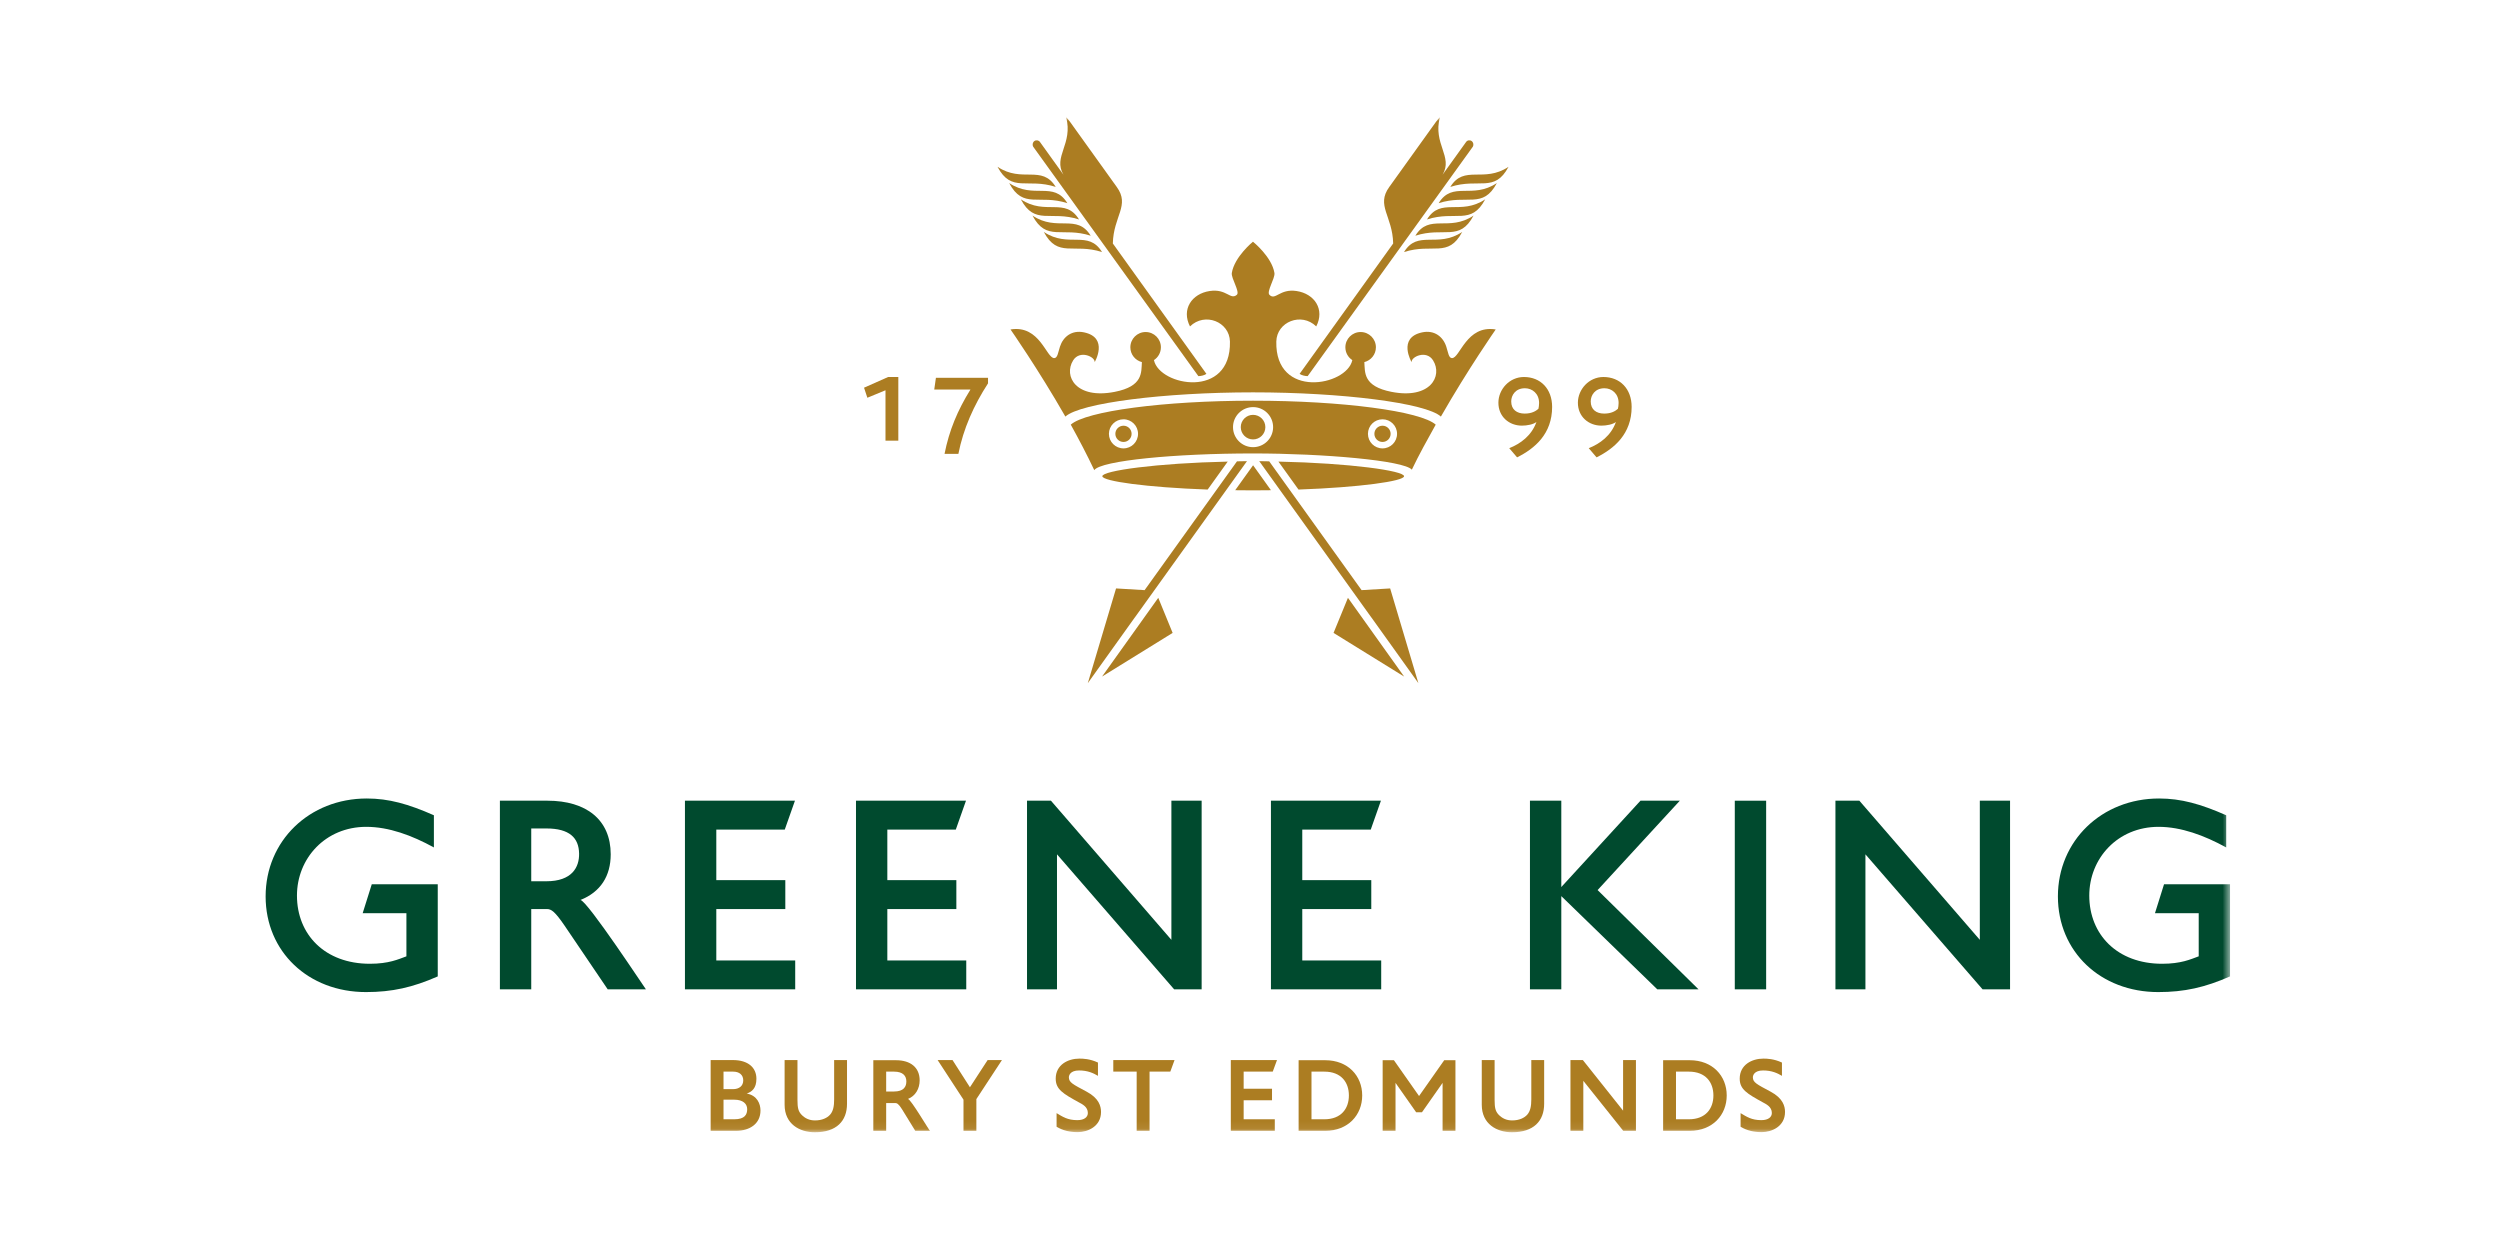 <?xml version="1.0" encoding="UTF-8"?>
<svg width="320px" height="160px" viewBox="0 0 320 160" version="1.1" xmlns="http://www.w3.org/2000/svg" xmlns:xlink="http://www.w3.org/1999/xlink">
    <!-- Generator: Sketch 47.1 (45422) - http://www.bohemiancoding.com/sketch -->
    <title>green-king</title>
    <desc>Created with Sketch.</desc>
    <defs>
        <polygon id="path-1" points="0 129.931 251.444 129.931 251.444 -0 0 -0"></polygon>
    </defs>
    <g id="Page-1" stroke="none" stroke-width="1" fill="none" fill-rule="evenodd">
        <g id="green-king">
            <g id="Group-11" transform="translate(34, 15)">
                <path d="M12.847,111.986 C5.454,111.986 -0,106.812 -0,99.739 C-0,92.629 5.594,87.207 12.952,87.207 C15.766,87.207 18.265,87.912 21.538,89.354 L21.538,93.473 C18.723,91.925 15.766,90.835 12.882,90.835 C7.636,90.835 4.011,94.88 4.011,99.632 C4.011,104.63 7.599,108.362 13.339,108.362 C15.766,108.362 16.964,107.797 18.021,107.41 L18.021,101.886 L12.423,101.886 L13.585,98.189 L22.032,98.189 L22.032,109.981 C18.828,111.388 16.189,111.986 12.847,111.986" id="Fill-1" fill="#004A2E"></path>
                <path d="M35.935,91.043 L33.999,91.043 L33.999,97.802 L35.935,97.802 C39.21,97.802 40.161,96.008 40.124,94.249 C40.089,92.241 38.893,91.043 35.935,91.043 L35.935,91.043 Z M43.786,111.634 L38.258,103.47 C37.026,101.673 36.568,101.358 36.005,101.358 L33.999,101.358 L33.999,111.634 L29.987,111.634 L29.987,87.489 L36.077,87.489 C41.075,87.489 44.171,89.953 44.171,94.352 C44.171,97.134 42.869,99.174 40.3,100.195 C41.215,100.338 48.641,111.634 48.677,111.634 L43.786,111.634 Z" id="Fill-4" fill="#004A2E"></path>
                <polygon id="Fill-6" fill="#004A2E" points="53.673 111.634 53.673 87.489 67.753 87.489 66.45 91.186 57.687 91.186 57.687 97.661 66.52 97.661 66.52 101.358 57.687 101.358 57.687 107.94 67.787 107.94 67.787 111.634"></polygon>
                <polygon id="Fill-8" fill="#004A2E" points="75.567 111.634 75.567 87.489 89.646 87.489 88.343 91.186 79.578 91.186 79.578 97.661 88.413 97.661 88.413 101.358 79.578 101.358 79.578 107.94 89.681 107.94 89.681 111.634"></polygon>
                <polygon id="Fill-10" fill="#004A2E" points="116.29 111.634 101.295 94.353 101.295 111.634 97.458 111.634 97.458 87.489 100.521 87.489 115.938 105.299 115.938 87.489 119.81 87.489 119.81 111.634"></polygon>
                <polygon id="Fill-12" fill="#004A2E" points="128.68 111.634 128.68 87.489 142.758 87.489 141.456 91.186 132.691 91.186 132.691 97.661 141.524 97.661 141.524 101.358 132.691 101.358 132.691 107.94 142.794 107.94 142.794 111.634"></polygon>
                <polygon id="Fill-14" fill="#004A2E" points="178.132 111.634 165.847 99.703 165.847 111.634 161.834 111.634 161.834 87.489 165.847 87.489 165.847 98.542 175.981 87.489 181.018 87.489 170.494 98.929 183.411 111.634"></polygon>
                <mask id="mask-2" fill="white">
                    <use xlink:href="#path-1"></use>
                </mask>
                <g id="Clip-17"></g>
                <polygon id="Fill-16" fill="#004A2E" mask="url(#mask-2)" points="188.053 111.635 192.067 111.635 192.067 87.49 188.053 87.49"></polygon>
                <polygon id="Fill-18" fill="#004A2E" mask="url(#mask-2)" points="219.768 111.634 204.775 94.353 204.775 111.634 200.936 111.634 200.936 87.489 203.999 87.489 219.417 105.299 219.417 87.489 223.287 87.489 223.287 111.634"></polygon>
                <path d="M242.259,111.986 C234.866,111.986 229.412,106.812 229.412,99.739 C229.412,92.629 235.01,87.207 242.365,87.207 C245.18,87.207 247.68,87.912 250.956,89.354 L250.956,93.473 C248.135,91.925 245.18,90.835 242.294,90.835 C237.052,90.835 233.427,94.88 233.427,99.632 C233.427,104.63 237.015,108.362 242.752,108.362 C245.18,108.362 246.376,107.797 247.435,107.41 L247.435,101.886 L241.837,101.886 L242.995,98.189 L251.445,98.189 L251.445,109.981 C248.241,111.388 245.603,111.986 242.259,111.986" id="Fill-19" fill="#004A2E" mask="url(#mask-2)"></path>
                <path d="M59.993,125.76 L58.61,125.76 L58.61,128.268 L59.993,128.268 C61.342,128.268 61.64,127.65 61.64,126.976 C61.64,126.284 61.098,125.76 59.993,125.76 M59.844,122.169 L58.61,122.169 L58.61,124.411 L59.826,124.411 C60.612,124.411 61.135,124.001 61.135,123.29 C61.135,122.579 60.63,122.169 59.844,122.169 M60.219,129.744 L56.963,129.744 L56.963,120.688 L59.808,120.688 C61.771,120.688 62.821,121.663 62.821,123.083 C62.821,124.301 62.238,124.749 61.586,124.974 C62.912,125.218 63.342,126.284 63.342,127.144 C63.342,128.846 61.96,129.744 60.219,129.744" id="Fill-20" fill="#AC7D22" mask="url(#mask-2)"></path>
                <path d="M70.301,129.931 C68.337,129.931 66.43,128.865 66.43,126.413 L66.43,120.688 L68.076,120.688 L68.076,125.798 C68.076,126.808 68.188,127.237 68.562,127.65 C69.029,128.154 69.61,128.415 70.32,128.415 C71.219,128.415 71.873,128.098 72.247,127.684 C72.66,127.219 72.77,126.563 72.77,125.722 L72.77,120.688 L74.418,120.688 L74.418,126.285 C74.418,128.492 73.069,129.931 70.301,129.931" id="Fill-21" fill="#AC7D22" mask="url(#mask-2)"></path>
                <path d="M80.441,122.169 L79.43,122.169 L79.43,124.712 L80.441,124.712 C81.675,124.712 82.013,124.096 82.013,123.421 C82.013,122.73 81.6,122.169 80.441,122.169 L80.441,122.169 Z M83.154,129.745 L81.452,126.976 C81.022,126.284 80.797,126.189 80.591,126.189 L79.43,126.189 L79.43,129.745 L77.785,129.745 L77.785,120.708 L80.684,120.708 C82.558,120.708 83.716,121.644 83.716,123.29 C83.716,124.337 83.193,125.273 82.22,125.666 C82.611,125.721 84.95,129.745 85.043,129.745 L83.154,129.745 Z" id="Fill-22" fill="#AC7D22" mask="url(#mask-2)"></path>
                <polygon id="Fill-23" fill="#AC7D22" mask="url(#mask-2)" points="90.975 125.684 90.975 129.744 89.327 129.744 89.327 125.76 86.017 120.689 87.924 120.689 90.151 124.17 92.416 120.689 94.248 120.689"></polygon>
                <path d="M103.956,129.913 C102.965,129.913 102.067,129.726 101.243,129.222 L101.243,127.481 C102.029,127.949 102.645,128.379 103.899,128.379 C104.818,128.379 105.245,127.966 105.245,127.461 C105.245,126.658 104.499,126.322 104.087,126.097 C102.085,124.993 101.131,124.45 101.131,123.066 C101.131,121.288 102.703,120.502 104.162,120.502 C104.613,120.502 105.49,120.519 106.539,121.007 L106.539,122.709 C105.976,122.374 105.245,122.018 104.124,122.018 C102.965,122.018 102.816,122.674 102.816,122.897 C102.816,123.552 103.3,123.775 105.08,124.728 C106.671,125.571 106.931,126.6 106.931,127.333 C106.931,129.183 105.23,129.913 103.956,129.913" id="Fill-24" fill="#AC7D22" mask="url(#mask-2)"></path>
                <polygon id="Fill-25" fill="#AC7D22" mask="url(#mask-2)" points="115.8 122.169 113.143 122.169 113.143 129.745 111.494 129.745 111.494 122.169 108.501 122.169 108.501 120.69 116.341 120.69"></polygon>
                <polygon id="Fill-26" fill="#AC7D22" mask="url(#mask-2)" points="128.912 122.169 125.188 122.169 125.188 124.356 128.818 124.356 128.818 125.835 125.188 125.835 125.188 128.268 129.174 128.268 129.174 129.745 123.544 129.745 123.544 120.69 129.455 120.69"></polygon>
                <path d="M135.516,122.169 L133.871,122.169 L133.871,128.268 L135.516,128.268 C137.666,128.268 138.658,126.902 138.658,125.218 C138.658,123.533 137.666,122.169 135.516,122.169 M135.63,129.745 L132.223,129.745 L132.223,120.708 L135.63,120.708 C138.545,120.708 140.362,122.71 140.362,125.218 C140.362,127.725 138.545,129.745 135.63,129.745" id="Fill-27" fill="#AC7D22" mask="url(#mask-2)"></path>
                <polygon id="Fill-28" fill="#AC7D22" mask="url(#mask-2)" points="150.651 129.745 150.651 123.609 148.015 127.367 147.265 127.367 144.627 123.609 144.627 129.745 142.98 129.745 142.98 120.709 144.422 120.709 147.638 125.291 150.858 120.709 152.297 120.709 152.297 129.745"></polygon>
                <path d="M159.538,129.931 C157.573,129.931 155.666,128.865 155.666,126.413 L155.666,120.688 L157.31,120.688 L157.31,125.798 C157.31,126.808 157.424,127.237 157.796,127.65 C158.266,128.154 158.845,128.415 159.556,128.415 C160.454,128.415 161.107,128.098 161.482,127.684 C161.893,127.219 162.007,126.563 162.007,125.722 L162.007,120.688 L163.652,120.688 L163.652,126.285 C163.652,128.492 162.305,129.931 159.538,129.931" id="Fill-29" fill="#AC7D22" mask="url(#mask-2)"></path>
                <polygon id="Fill-30" fill="#AC7D22" mask="url(#mask-2)" points="173.775 129.745 168.665 123.346 168.665 129.745 167.019 129.745 167.019 120.689 168.607 120.689 173.755 127.163 173.755 120.689 175.4 120.689 175.4 129.745"></polygon>
                <path d="M182.173,122.169 L180.527,122.169 L180.527,128.268 L182.173,128.268 C184.325,128.268 185.316,126.902 185.316,125.218 C185.316,123.533 184.325,122.169 182.173,122.169 M182.286,129.745 L178.88,129.745 L178.88,120.708 L182.286,120.708 C185.203,120.708 187.02,122.71 187.02,125.218 C187.02,127.725 185.203,129.745 182.286,129.745" id="Fill-31" fill="#AC7D22" mask="url(#mask-2)"></path>
                <path d="M191.506,129.913 C190.517,129.913 189.618,129.726 188.796,129.222 L188.796,127.481 C189.581,127.949 190.2,128.379 191.453,128.379 C192.369,128.379 192.797,127.966 192.797,127.461 C192.797,126.658 192.051,126.322 191.638,126.097 C189.637,124.993 188.683,124.45 188.683,123.066 C188.683,121.288 190.254,120.502 191.714,120.502 C192.162,120.502 193.04,120.519 194.09,121.007 L194.09,122.709 C193.528,122.374 192.797,122.018 191.676,122.018 C190.517,122.018 190.368,122.674 190.368,122.897 C190.368,123.552 190.853,123.775 192.63,124.728 C194.221,125.571 194.483,126.6 194.483,127.333 C194.483,129.183 192.782,129.913 191.506,129.913" id="Fill-32" fill="#AC7D22" mask="url(#mask-2)"></path>
                <path d="M88.672,43.096 L86.901,43.096 C87.496,40.077 88.573,37.514 90.218,34.862 L85.583,34.862 L85.797,33.362 L92.467,33.362 L92.467,34.07 C90.642,36.89 89.311,39.866 88.672,43.096" id="Fill-33" fill="#AC7D22" mask="url(#mask-2)"></path>
                <path d="M93.682,6.349 C96.85,8.469 99.362,6.037 101.133,8.926 C97.47,7.74 95.476,9.731 93.682,6.349" id="Fill-34" fill="#AC7D22" mask="url(#mask-2)"></path>
                <path d="M99.609,14.687 C102.776,16.807 105.289,14.377 107.059,17.263 C103.397,16.082 101.403,18.069 99.609,14.687" id="Fill-35" fill="#AC7D22" mask="url(#mask-2)"></path>
                <path d="M95.174,8.431 C98.346,10.55 100.855,8.122 102.623,11.006 C98.962,9.825 96.966,11.814 95.174,8.431" id="Fill-36" fill="#AC7D22" mask="url(#mask-2)"></path>
                <path d="M96.667,10.513 C99.836,12.635 102.347,10.203 104.115,13.09 C100.452,11.907 98.461,13.896 96.667,10.513" id="Fill-37" fill="#AC7D22" mask="url(#mask-2)"></path>
                <path d="M98.158,12.595 C101.33,14.718 103.838,12.286 105.611,15.173 C101.946,13.99 99.953,15.978 98.158,12.595" id="Fill-38" fill="#AC7D22" mask="url(#mask-2)"></path>
                <path d="M108.443,16.167 C108.521,12.64 110.665,11.305 108.949,8.938 L102.985,0.624 C102.843,0.423 102.67,0.217 102.468,-0 C103.378,3.435 100.746,5.05 102.124,7.364 C100.307,4.833 99.115,3.173 99.115,3.173 C98.952,2.944 98.631,2.892 98.4,3.054 C98.173,3.221 98.118,3.54 98.241,3.768 L119.391,33.145 C119.707,33.145 120.166,33.041 120.42,32.855 C120.423,32.853 114.175,24.145 108.443,16.167" id="Fill-39" fill="#AC7D22" mask="url(#mask-2)"></path>
                <path d="M159.093,6.349 C155.919,8.469 153.411,6.037 151.639,8.926 C155.303,7.74 157.294,9.731 159.093,6.349" id="Fill-40" fill="#AC7D22" mask="url(#mask-2)"></path>
                <path d="M153.164,14.687 C149.993,16.807 147.483,14.377 145.714,17.263 C149.375,16.082 151.368,18.069 153.164,14.687" id="Fill-41" fill="#AC7D22" mask="url(#mask-2)"></path>
                <path d="M157.598,8.431 C154.426,10.55 151.918,8.122 150.148,11.006 C153.808,9.825 155.804,11.814 157.598,8.431" id="Fill-42" fill="#AC7D22" mask="url(#mask-2)"></path>
                <path d="M156.106,10.513 C152.935,12.635 150.423,10.203 148.656,13.09 C152.321,11.907 154.312,13.896 156.106,10.513" id="Fill-43" fill="#AC7D22" mask="url(#mask-2)"></path>
                <path d="M154.612,12.595 C151.442,14.718 148.934,12.286 147.164,15.173 C150.824,13.99 152.818,15.978 154.612,12.595" id="Fill-44" fill="#AC7D22" mask="url(#mask-2)"></path>
                <path d="M144.326,16.167 C144.251,12.64 142.107,11.305 143.823,8.938 L149.785,0.624 C149.933,0.423 150.103,0.217 150.305,-0 C149.396,3.435 152.024,5.05 150.649,7.364 C152.466,4.833 153.659,3.173 153.659,3.173 C153.819,2.944 154.14,2.892 154.37,3.054 C154.598,3.221 154.654,3.54 154.53,3.768 L133.382,33.145 C133.065,33.145 132.605,33.041 132.349,32.855 C132.348,32.853 138.599,24.145 144.326,16.167" id="Fill-45" fill="#AC7D22" mask="url(#mask-2)"></path>
                <path d="M127.966,39.674 C127.966,40.542 127.261,41.247 126.39,41.247 C125.525,41.247 124.818,40.542 124.818,39.674 C124.818,38.805 125.525,38.1 126.39,38.1 C127.261,38.1 127.966,38.805 127.966,39.674" id="Fill-46" fill="#AC7D22" mask="url(#mask-2)"></path>
                <path d="M110.845,40.531 C110.845,41.105 110.383,41.571 109.808,41.571 C109.233,41.571 108.766,41.105 108.766,40.531 C108.766,39.956 109.233,39.491 109.808,39.491 C110.383,39.491 110.845,39.956 110.845,40.531" id="Fill-47" fill="#AC7D22" mask="url(#mask-2)"></path>
                <path d="M144.001,40.531 C144.001,41.105 143.534,41.571 142.961,41.571 C142.389,41.571 141.921,41.105 141.921,40.531 C141.921,39.956 142.389,39.491 142.961,39.491 C143.534,39.491 144.001,39.956 144.001,40.531" id="Fill-48" fill="#AC7D22" mask="url(#mask-2)"></path>
                <path d="M142.961,42.394 C141.93,42.394 141.097,41.561 141.097,40.53 C141.097,39.502 141.93,38.67 142.961,38.67 C143.99,38.67 144.822,39.502 144.822,40.53 C144.822,41.561 143.99,42.394 142.961,42.394 M126.391,42.238 C124.974,42.238 123.825,41.09 123.825,39.673 C123.825,38.257 124.974,37.109 126.391,37.109 C127.811,37.109 128.958,38.257 128.958,39.673 C128.958,41.09 127.811,42.238 126.391,42.238 M109.808,42.394 C108.777,42.394 107.942,41.561 107.942,40.53 C107.942,39.502 108.777,38.67 109.808,38.67 C110.836,38.67 111.669,39.502 111.669,40.53 C111.669,41.561 110.836,42.394 109.808,42.394 M126.385,36.289 C114.965,36.289 104.984,37.629 103.059,39.355 C104.073,41.181 105.181,43.304 106.067,45.176 C106.907,43.957 116.423,43.041 126.388,43.041 C135.378,43.041 145.696,43.937 146.716,45.118 C147.603,43.246 148.754,41.181 149.771,39.355 C147.843,37.629 137.81,36.289 126.385,36.289" id="Fill-49" fill="#AC7D22" mask="url(#mask-2)"></path>
                <path d="M150.435,38.323 C153.926,32.214 157.452,27.172 157.452,27.172 C153.688,26.551 152.871,30.879 151.848,30.838 C151.427,30.819 151.368,30.121 151.126,29.376 C150.715,28.094 149.594,27.212 148.035,27.543 C144.834,28.223 146.697,31.375 146.683,31.355 C146.614,30.665 148.577,29.76 149.43,31.122 C150.699,33.147 149.064,36.13 144.118,35.158 C140.461,34.443 140.726,32.67 140.637,31.355 L140.637,31.349 C141.485,31.135 142.116,30.368 142.116,29.454 C142.116,28.374 141.238,27.499 140.16,27.499 C139.082,27.499 138.207,28.374 138.207,29.454 C138.207,30.142 138.56,30.746 139.096,31.095 C139.094,31.105 139.093,31.113 139.09,31.122 C138.354,34.415 129.211,36.119 129.367,28.721 C129.419,26.188 132.582,24.925 134.478,26.782 C135.604,24.602 134.261,22.596 131.952,22.249 C129.795,21.921 129.249,23.517 128.485,22.735 C128.087,22.33 129.222,20.627 129.13,19.95 C128.797,17.871 126.379,15.937 126.379,15.937 C126.379,15.937 124.003,17.871 123.67,19.95 C123.577,20.627 124.742,22.365 124.315,22.735 C123.491,23.452 123.002,21.921 120.848,22.249 C118.539,22.596 117.195,24.602 118.319,26.782 C120.218,24.925 123.381,26.188 123.433,28.721 C123.589,36.119 114.446,34.415 113.711,31.122 C113.707,31.113 113.704,31.105 113.701,31.095 C114.238,30.746 114.595,30.142 114.595,29.454 C114.595,28.374 113.721,27.499 112.64,27.499 C111.562,27.499 110.685,28.374 110.685,29.454 C110.685,30.368 111.314,31.135 112.161,31.349 L112.161,31.353 C112.073,32.67 112.339,34.443 108.68,35.158 C103.736,36.13 102.095,33.147 103.366,31.122 C104.221,29.76 106.184,30.665 106.119,31.355 C106.106,31.375 107.965,28.223 104.763,27.543 C103.207,27.212 102.085,28.094 101.673,29.376 C101.432,30.121 101.371,30.819 100.951,30.838 C99.931,30.879 99.112,26.551 95.347,27.172 C95.347,27.172 98.872,32.214 102.368,38.323 C104.266,36.578 115.053,35.221 126.386,35.221 C137.718,35.221 148.534,36.578 150.435,38.323" id="Fill-50" fill="#AC7D22" mask="url(#mask-2)"></path>
                <path d="M107.099,45.956 C107.099,46.592 112.761,47.384 120.581,47.664 L123.147,44.085 C114.041,44.282 107.099,45.254 107.099,45.956" id="Fill-51" fill="#AC7D22" mask="url(#mask-2)"></path>
                <path d="M145.718,45.956 C145.718,45.252 138.768,44.276 129.639,44.084 L132.209,47.664 C140.035,47.384 145.718,46.59 145.718,45.956" id="Fill-52" fill="#AC7D22" mask="url(#mask-2)"></path>
                <path d="M126.394,44.558 L126.376,44.578 L124.103,47.748 C124.856,47.759 125.614,47.766 126.391,47.766 C127.167,47.766 127.928,47.759 128.682,47.748 L126.413,44.578 L126.394,44.558 Z" id="Fill-53" fill="#AC7D22" mask="url(#mask-2)"></path>
                <path d="M111.256,64.04 L125.611,44.028 L124.333,44.051 L112.51,60.538 L108.855,60.319 L105.24,72.442 L111.238,64.057 C111.243,64.05 111.252,64.045 111.256,64.04" id="Fill-54" fill="#AC7D22" mask="url(#mask-2)"></path>
                <polygon id="Fill-55" fill="#AC7D22" mask="url(#mask-2)" points="107.06 71.602 116.097 66.012 114.258 61.521"></polygon>
                <path d="M141.555,64.057 L147.552,72.441 L143.94,60.319 L140.283,60.538 L128.459,44.051 L127.184,44.028 L141.537,64.04 C141.542,64.045 141.549,64.049 141.555,64.057" id="Fill-56" fill="#AC7D22" mask="url(#mask-2)"></path>
                <polygon id="Fill-57" fill="#AC7D22" mask="url(#mask-2)" points="136.694 66.013 145.731 71.603 138.537 61.521"></polygon>
                <path d="M161.19,34.696 C159.972,34.696 159.436,35.603 159.436,36.38 C159.436,37.431 160.158,37.939 161.162,37.939 C162.082,37.939 162.591,37.611 162.918,37.329 C162.959,37.117 163.004,36.906 163.004,36.581 C163.004,35.377 162.126,34.696 161.19,34.696 M160.187,43.543 L159.182,42.368 C160.612,41.802 162.04,40.77 162.664,39.015 C162.267,39.326 161.461,39.482 160.806,39.482 C159.168,39.482 157.781,38.335 157.795,36.523 C157.807,34.851 159.194,33.256 161.066,33.256 C163.187,33.256 164.672,34.768 164.672,37.088 C164.672,40.543 162.452,42.411 160.187,43.543" id="Fill-58" fill="#AC7D22" mask="url(#mask-2)"></path>
                <path d="M171.367,34.696 C170.151,34.696 169.613,35.603 169.613,36.38 C169.613,37.431 170.333,37.939 171.34,37.939 C172.259,37.939 172.768,37.611 173.091,37.329 C173.137,37.117 173.182,36.906 173.182,36.581 C173.182,35.377 172.302,34.696 171.367,34.696 M170.361,43.543 L169.359,42.368 C170.787,41.802 172.216,40.77 172.838,39.015 C172.441,39.326 171.636,39.482 170.983,39.482 C169.345,39.482 167.956,38.335 167.97,36.523 C167.984,34.851 169.371,33.256 171.239,33.256 C173.364,33.256 174.85,34.768 174.85,37.088 C174.85,40.543 172.623,42.411 170.361,43.543" id="Fill-59" fill="#AC7D22" mask="url(#mask-2)"></path>
                <polygon id="Fill-60" fill="#AC7D22" mask="url(#mask-2)" points="79.343 41.404 79.343 34.953 77.022 35.913 76.597 34.626 79.682 33.255 80.985 33.255 80.985 41.404"></polygon>
            </g>
        </g>
    </g>
</svg>